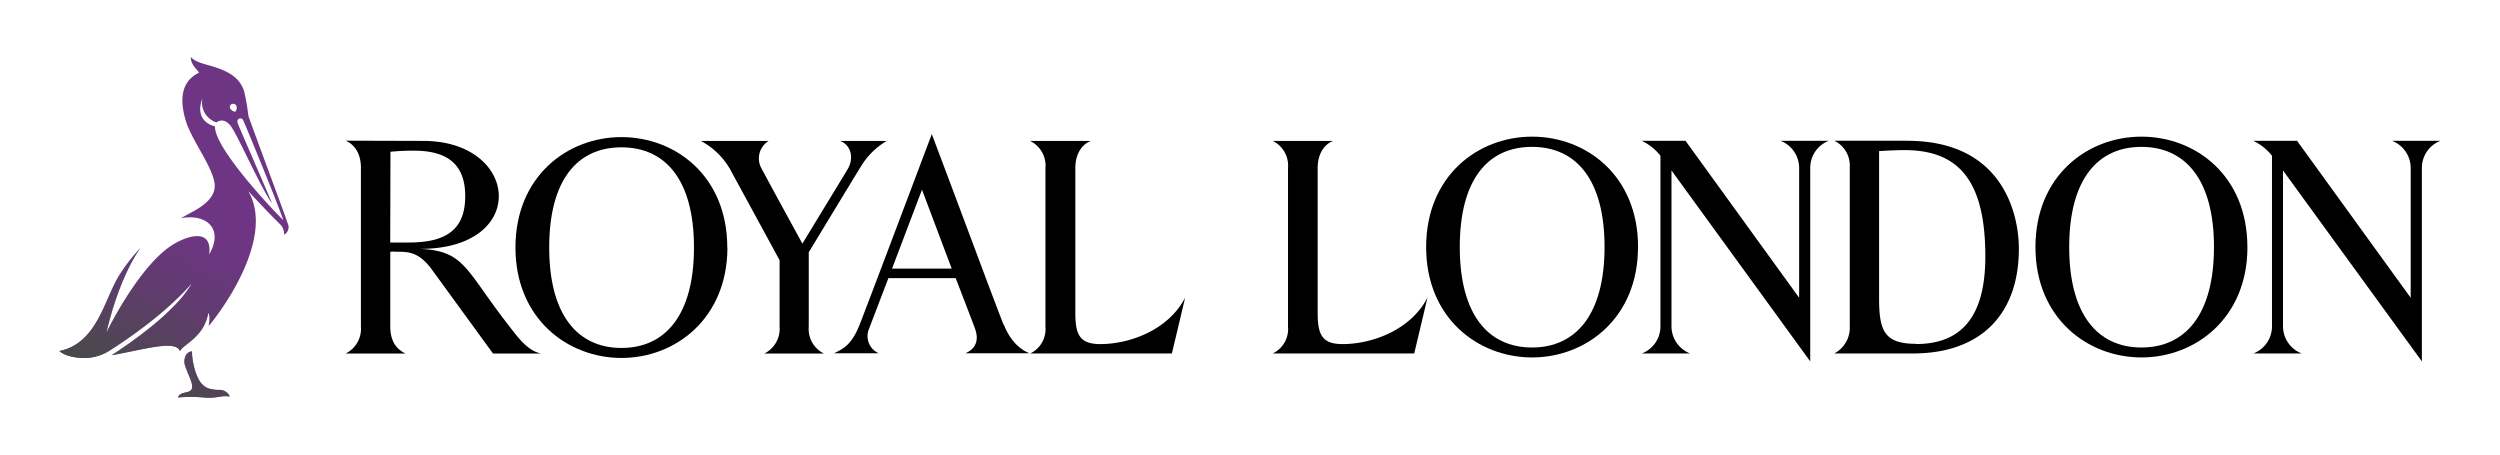 <svg xmlns="http://www.w3.org/2000/svg" xmlns:xlink="http://www.w3.org/1999/xlink" viewBox="0 0 440 80">
  <title>Royal London </title><defs><style>.cls-1{isolation:isolate;}.cls-2{fill:#6d3583;}.cls-3{mix-blend-mode:multiply;}.cls-4{fill:url(#linear-gradient);}</style><linearGradient id="linear-gradient" x1="48.76" y1="17.2" x2="22.39" y2="68.06" gradientUnits="userSpaceOnUse"><stop offset="0.48" stop-color="#494949" stop-opacity="0"/><stop offset="0.64" stop-color="#494949" stop-opacity="0.25"/><stop offset="0.96" stop-color="#494949" stop-opacity="0.91"/><stop offset="1" stop-color="#494949"/></linearGradient></defs><title>rl_logo_web_rgb_3_layouts</title><g class="cls-1"><g id="lowprofile"><path d="M192,24.81c-1.64.6-2.74,2.35-2.74,4.74V55.06c0,3.77.72,5.5,4.38,5.5,5.41,0,12.1-2.63,14.94-8.17-1,4.28-2.33,9.82-2.33,9.82H181.33A4.77,4.77,0,0,0,184,57.48V29.56a4.82,4.82,0,0,0-2.71-4.76Z"/><path d="M176.64,57.17C174.87,52.69,171.27,42.9,164,23.6c-4.47,11.85-11.31,30-12.72,33.58s-2.93,4.22-4.48,5h7.86a3.3,3.3,0,0,1-1.68-4.38c.45-1.2,3.38-8.85,3.38-8.85h11.84s2.79,7.21,3.39,8.85c.79,2.18.07,3.62-1.69,4.38h11.3c-1.32-.52-3.25-1.82-4.53-5.06M157,47.27l5.27-13.88,5.23,13.88Z"/><path d="M147.84,24.81c1.41.41,2.84,2.51,1.26,5.12l-7.88,12.95s-6.32-11.54-7.31-13.45a3.62,3.62,0,0,1,1.36-4.62H123.36a12.94,12.94,0,0,1,5.52,5.69c1.61,2.94,8.33,15.3,8.33,15.3V57.5a4.86,4.86,0,0,1-2.68,4.72H145a4.83,4.83,0,0,1-2.66-4.75V44.4s7.76-12.81,9.24-15.2a13,13,0,0,1,4.49-4.4Z"/><path d="M96.66,43.56c0,11.88,5,17.68,12.72,17.68s12.76-5.8,12.76-17.68-5-17.63-12.77-17.63S96.66,31.68,96.66,43.56m31.37,0C128,56.07,118.87,63,109.38,63S90.72,56.07,90.72,43.56s9.12-19.43,18.65-19.43S128,31,128,43.56"/><path d="M74.49,24.8c17,0,18.67,19.08-.63,19,7.94.34,8,3.61,15.44,13.18,1.64,2.11,3.43,4.74,5.92,5.24H86.77L76,47.43c-2.36-3.23-4.35-3.12-6.25-3.12a5.22,5.22,0,0,0-1.06,0V57.47c0,2.37.9,3.9,2.67,4.75H60.83a4.84,4.84,0,0,0,2.69-4.73v-28c0-2.32-1-4-2.67-4.73ZM68.68,42.68H72c6.61,0,9.88-2.34,9.88-8.16,0-5.33-2.84-8-9-8a39,39,0,0,0-4.16.19Z"/><path d="M234.65,24.8c-1.64.6-2.74,2.36-2.74,4.75V55.06c0,3.77.72,5.5,4.38,5.5,5.41,0,12.1-2.63,14.94-8.17-1,4.28-2.33,9.82-2.33,9.82H224a4.77,4.77,0,0,0,2.69-4.73V29.56A4.84,4.84,0,0,0,224,24.8Z"/><path d="M321.86,24.78h-8.49a5.14,5.14,0,0,1,3.28,4.74V52.41l-20-27.63h-7.72a9.19,9.19,0,0,1,3.31,2.63V57.48a5.11,5.11,0,0,1-3.27,4.73h8.49a5.14,5.14,0,0,1-3.28-4.74V30L318.6,63.6V29.51A5.11,5.11,0,0,1,321.86,24.78Z"/><path d="M256.92,43.48c0,11.88,5,17.68,12.72,17.68s12.76-5.8,12.76-17.68-5-17.63-12.77-17.63-12.71,5.75-12.71,17.63m31.37,0c0,12.51-9.16,19.43-18.65,19.43S251,56,251,43.48s9.12-19.43,18.65-19.43,18.65,6.86,18.65,19.43"/><path d="M364.18,43.48c0,11.88,5,17.68,12.72,17.68s12.76-5.8,12.76-17.68-5.05-17.63-12.77-17.63-12.71,5.75-12.71,17.63m31.37,0c0,12.51-9.16,19.43-18.65,19.43S358.24,56,358.24,43.48s9.12-19.43,18.65-19.43,18.65,6.86,18.65,19.43"/><path d="M429.52,24.78H421a5.14,5.14,0,0,1,3.28,4.74V52.41l-20-27.63h-7.72a9.19,9.19,0,0,1,3.31,2.63V57.48a5.11,5.11,0,0,1-3.27,4.73h8.49a5.14,5.14,0,0,1-3.28-4.74V30L426.25,63.6V29.51A5.11,5.11,0,0,1,429.52,24.78Z"/><path d="M335.69,24.78c16.81,0,19.63,12.88,19.63,19,0,11.6-6.77,18.43-18.65,18.43H322.83a5.1,5.1,0,0,0,2.73-4.8V29.45a4.88,4.88,0,0,0-2.71-4.68h12.84m1.52,35.78c8.05,0,12.21-4.86,12.21-15.4,0-13.1-4.49-18.73-14.21-18.73-1.05,0-2.5.05-4.49.17V52.51c0,5.72.94,8,6.49,8"/><path class="cls-2" d="M38.48,68.63c-1.87-.06-2.44-.53-2.95-1.06-1.2-1.26-1.81-4.57-1.72-5.74-1.34.13-1.51,1.68-1.25,2.49.63,1.93,1.69,3.46,1.09,4.32-.4.57-2,.29-2.32,1.31a28.18,28.18,0,0,1,4.5,0c2.43.24,3-.43,4.61-.16A1.93,1.93,0,0,0,38.48,68.63ZM50.63,39.31c-.49-1.55-4.56-12.38-6.91-18.89A37.45,37.45,0,0,0,42.95,16c-.65-1.82-1.88-3.24-5.63-4.34-1.73-.51-2.85-.71-3.75-1.62,0,1.45,1.26,2.27,1.46,2.76-3.9,1.84-3,6.13-2.36,8.37,1,3.37,4.37,7.59,5.05,10.81.54,2.56-1.88,4.15-3.3,5-1,.54-1.82,1-2.61,1.43,4.55-.87,7.62,1.87,5,6.37.62-4.63-3.73-3.41-6.5-1.65-6,3.83-11.57,15.4-11.57,15.4s1.85-8.94,6-14.92A31,31,0,0,0,21,48.43c-2.67,4.26-3.87,12-10.55,13.35,1.13,1,3.24,1.27,4.89,1.21a8.27,8.27,0,0,0,3.84-1.22c3.56-2.25,10-6.69,14.54-11.85C30.89,54.86,23.24,60.2,19.67,62.51c5.53-.95,11.31-2.78,12-.69.58-1.26,4.27-2.43,5-6.78.54,1.2-.21,2.65.21,2.14,3.24-3.92,11.33-15.89,6.8-23.57,2.11,2.31,4.57,4.86,5.61,5.85A2.41,2.41,0,0,1,50,41.3,1.48,1.48,0,0,0,50.63,39.31Zm-9.79-21a.6.6,0,0,1,.78.35,1.11,1.11,0,0,1-.2,1,1.16,1.16,0,0,1-.93-.6A.6.6,0,0,1,40.84,18.29Zm-3,3.94c-1.21-.32-3.52-1.42-2.21-5a3.68,3.68,0,0,0,2.46,4.29c1.44-1,2.52.61,2.65.83C42,24.18,46,33.25,47.87,35.78c-1-2.48-5.61-13-6-14s.65-1.18.91-.65c.53,1.11,6.3,15.19,7.08,17.61C48.13,37.1,37.65,26,37.84,22.23Z"/><g class="cls-3"><path class="cls-4" d="M38.48,68.63c-1.87-.06-2.44-.53-2.95-1.06-1.2-1.26-1.81-4.57-1.72-5.74-1.34.13-1.51,1.68-1.25,2.49.63,1.93,1.69,3.46,1.09,4.32-.4.57-2,.29-2.32,1.31a28.18,28.18,0,0,1,4.5,0c2.43.24,3-.43,4.61-.16A1.93,1.93,0,0,0,38.48,68.63ZM50.63,39.31c-.49-1.55-4.56-12.38-6.91-18.89A37.45,37.45,0,0,0,42.95,16c-.65-1.82-1.88-3.24-5.63-4.34-1.73-.51-2.85-.71-3.75-1.62,0,1.45,1.26,2.27,1.46,2.76-3.9,1.84-3,6.13-2.36,8.37,1,3.37,4.37,7.59,5.05,10.81.54,2.56-1.88,4.15-3.3,5-1,.54-1.82,1-2.61,1.43,4.55-.87,7.62,1.87,5,6.37.62-4.63-3.73-3.41-6.5-1.65-6,3.83-11.57,15.4-11.57,15.4s1.85-8.94,6-14.92A31,31,0,0,0,21,48.43c-2.67,4.26-3.87,12-10.55,13.35,1.13,1,3.24,1.27,4.89,1.21a8.27,8.27,0,0,0,3.84-1.22c3.56-2.25,10-6.69,14.54-11.85C30.89,54.86,23.24,60.2,19.67,62.51c5.53-.95,11.31-2.78,12-.69.58-1.26,4.27-2.43,5-6.78.54,1.2-.21,2.65.21,2.14,3.24-3.92,11.33-15.89,6.8-23.57,2.11,2.31,4.57,4.86,5.61,5.85A2.41,2.41,0,0,1,50,41.3,1.48,1.48,0,0,0,50.63,39.31Zm-9.79-21a.6.6,0,0,1,.78.35,1.11,1.11,0,0,1-.2,1,1.16,1.16,0,0,1-.93-.6A.6.6,0,0,1,40.84,18.29Zm-3,3.94c-1.21-.32-3.52-1.42-2.21-5a3.68,3.68,0,0,0,2.46,4.29c1.44-1,2.52.61,2.65.83C42,24.18,46,33.25,47.87,35.78c-1-2.48-5.61-13-6-14s.65-1.18.91-.65c.53,1.11,6.3,15.19,7.08,17.61C48.13,37.1,37.65,26,37.84,22.23Z"/></g></g></g></svg>